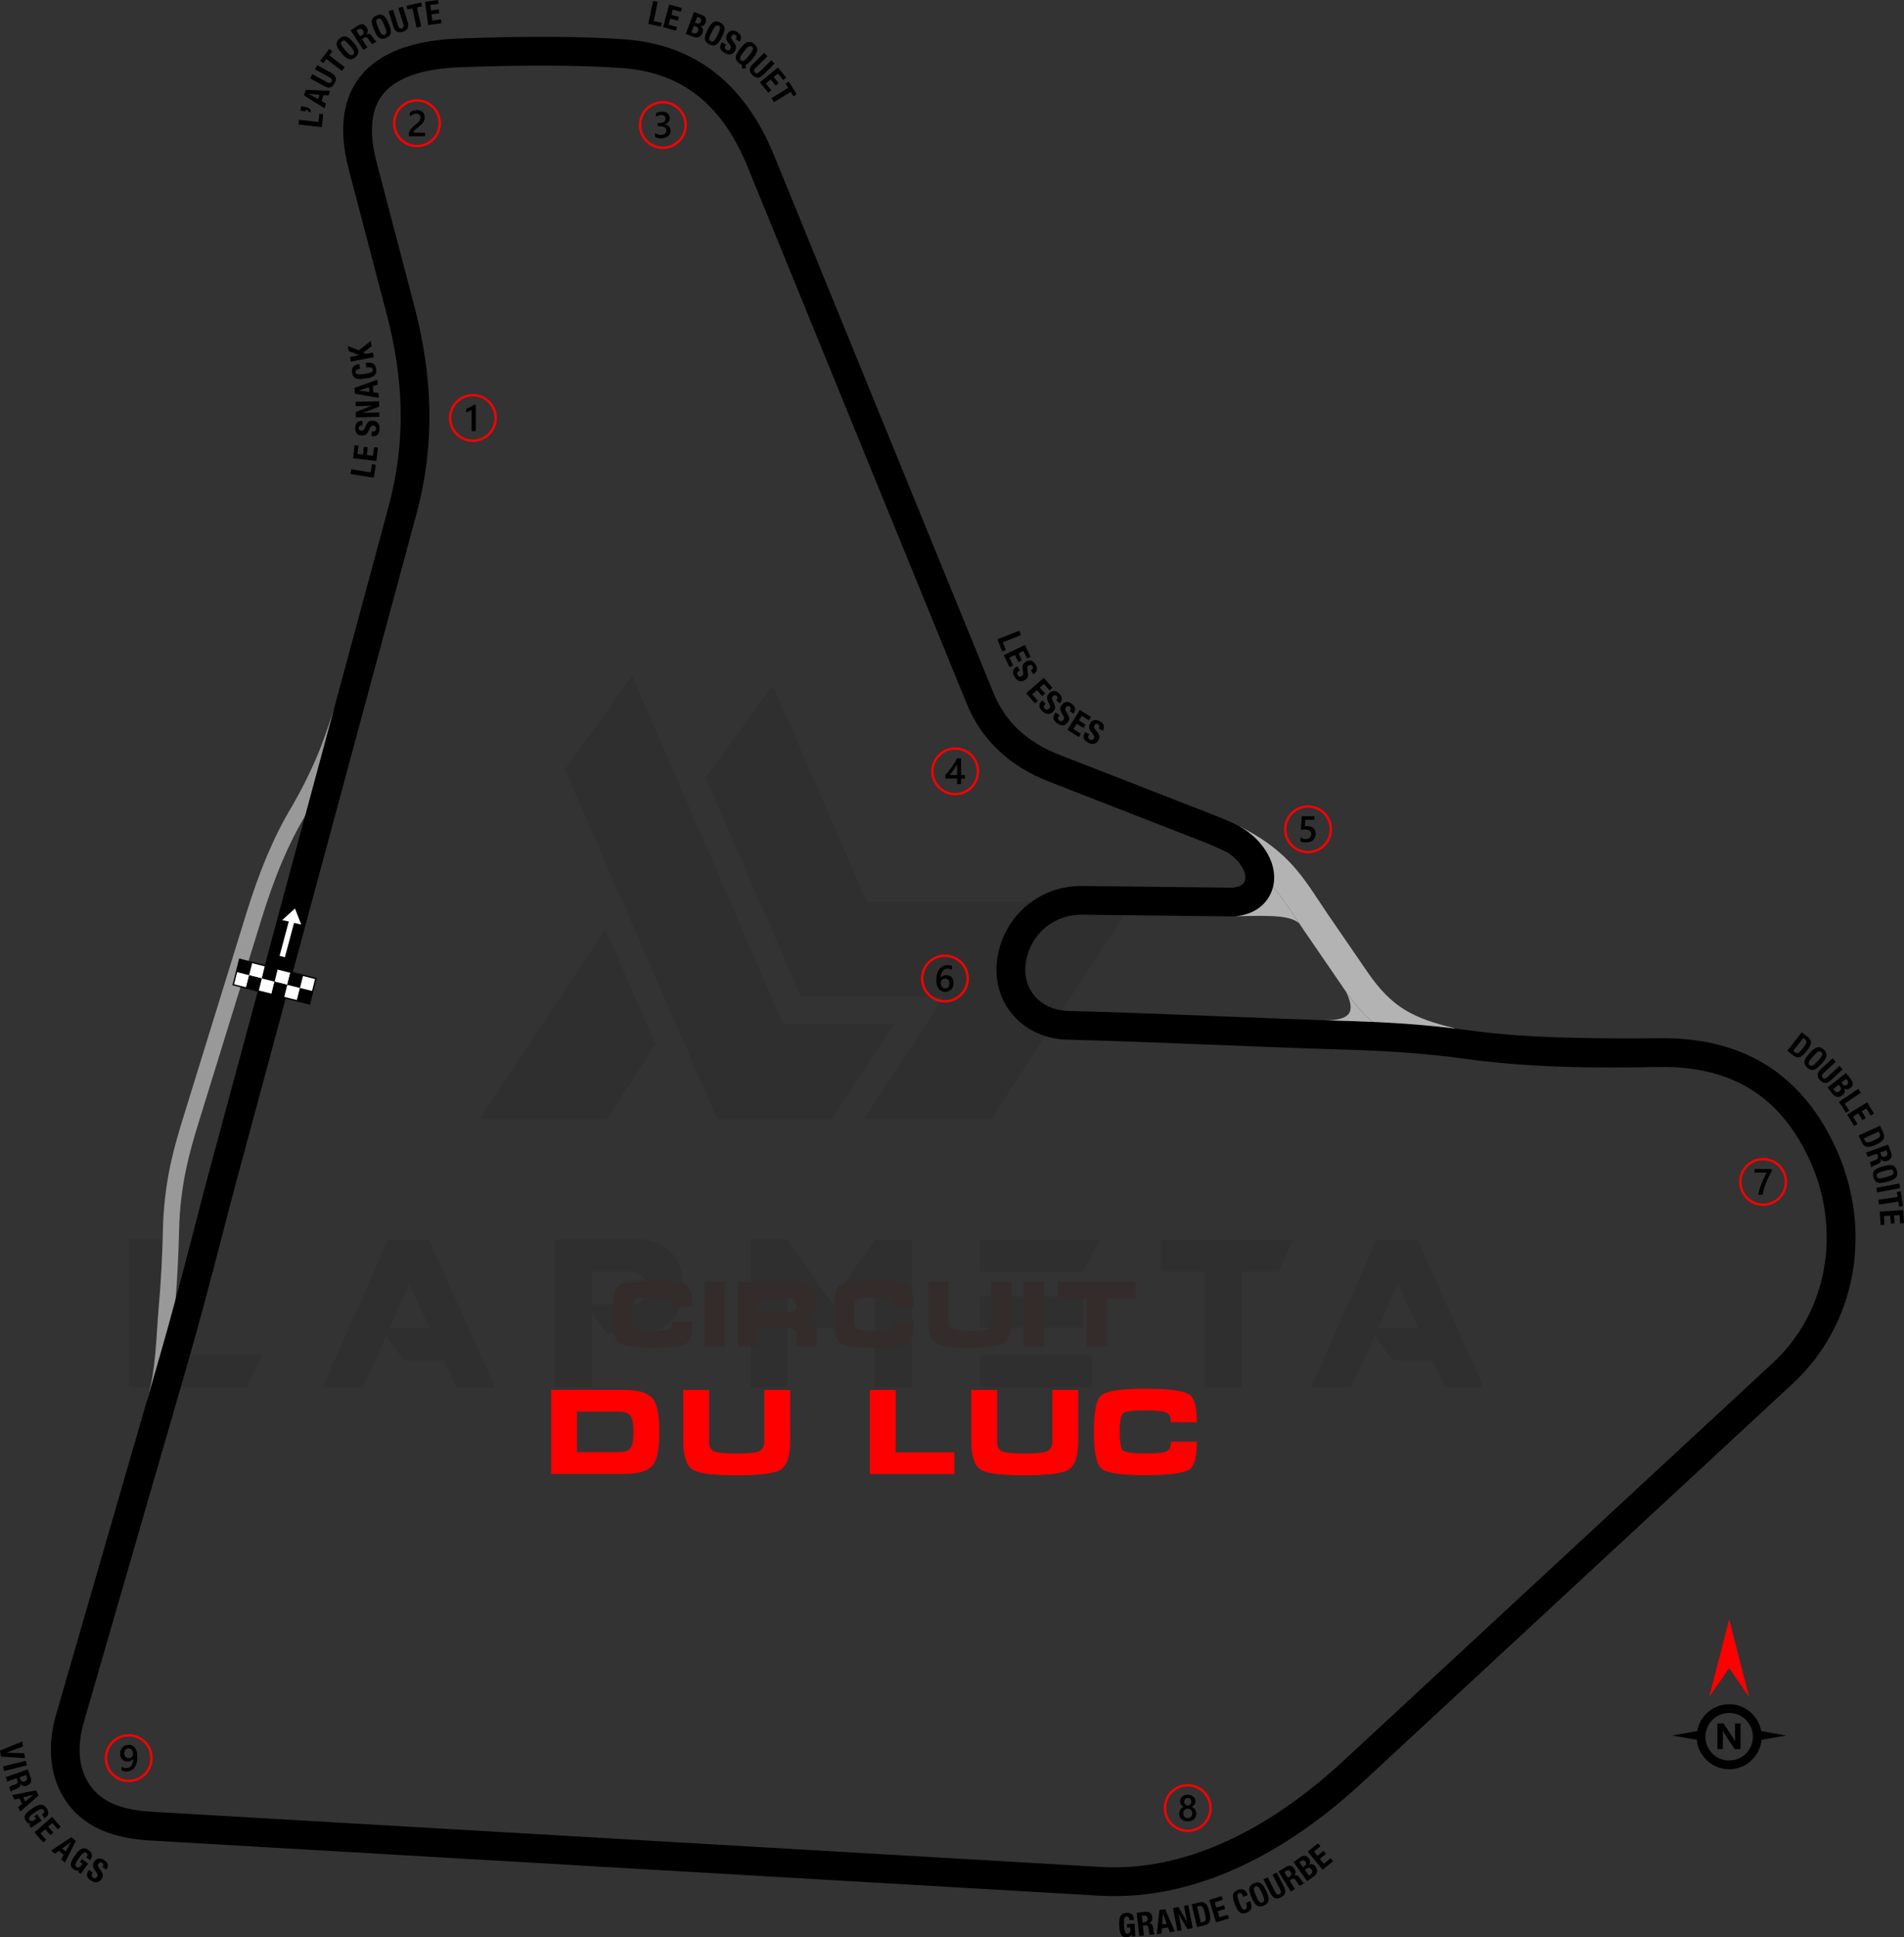 <?xml version="1.0" encoding="UTF-8"?>
<!DOCTYPE svg PUBLIC "-//W3C//DTD SVG 1.1//EN" "http://www.w3.org/Graphics/SVG/1.1/DTD/svg11.dtd">
<!-- Creator: CorelDRAW -->
<svg xmlns="http://www.w3.org/2000/svg" xml:space="preserve" width="245.502mm" height="249.667mm" version="1.1" style="shape-rendering:geometricPrecision; text-rendering:geometricPrecision; image-rendering:optimizeQuality; fill-rule:evenodd; clip-rule:evenodd"
viewBox="0 0 17638.51 17937.7"
 xmlns:xlink="http://www.w3.org/1999/xlink"
 xmlns:xodm="http://www.corel.com/coreldraw/odm/2003">
 <rect x="0" y="0" width="17638.51" height="17937.7" fill="#333333" stroke="none"/>
 <defs>
  <style type="text/css">
   <![CDATA[
    .fil3 {fill:black}
    .fil2 {fill:#999999}
    .fil1 {fill:#B3B3B3}
    .fil5 {fill:white}
    .fil9 {fill:#332C2B;fill-rule:nonzero}
    .fil7 {fill:black;fill-rule:nonzero}
    .fil6 {fill:black;fill-rule:nonzero}
    .fil4 {fill:red;fill-rule:nonzero}
    .fil8 {fill:white;fill-rule:nonzero}
    .fil0 {fill:black;fill-opacity:0.071}
   ]]>
  </style>
 </defs>
 <g id="Layer_x0020_1">
  <path class="fil0" d="M1195.86 12843.09l0 -1367.12 339.51 0 0 1070.61 891.8 0 -135.8 296.51 -1095.51 0zm4035.73 -5717.48l1412.4 3236.74 1061.56 0 577.18 -880.49 -1025.34 0 -1401.08 -3225.41 -624.71 869.16zm1928.46 -778.63l871.43 2003.15 2464.9 0 -1315.06 2009.95 -1177 0 0 -2.26 737.89 -1127.2 -1324.12 0 -882.75 -2032.58 624.71 -851.06zm-1086.46 3322.74l-452.69 692.62 -1176.99 0 0 -2.26 1163.41 -1758.7 466.27 1068.34zm-1487.09 3175.62l-362.15 0 -110.91 -246.71 -368.95 0 -167.5 -228.61 -215.02 475.32 -375.74 0 606.6 -1367.12 382.53 0 611.13 1367.12zm-608.87 -547.76l-185.6 -407.42 -181.07 407.42 366.68 0zm1505.2 -221.81l411.95 0c58.85,-18.11 88.27,-72.44 86.01,-162.97 0,-74.7 -36.21,-122.23 -113.17,-140.34l-384.79 0 0 303.31zm135.8 271.62l-138.07 -199.19 0 694.88 -339.52 0 0 -1367.12 817.1 0c239.92,43.01 362.15,172.02 364.41,391.58l0 81.49c-2.26,221.81 -122.23,355.36 -359.89,396.1l-344.04 -0.01 0 2.27zm2252.14 -49.8l-339.52 0 -235.4 -325.93 -0.01 871.43 -341.77 0 0 -1367.12 339.51 0 577.19 821.63zm235.4 -819.37l339.52 0 0 1364.86 -341.78 0 0 -837.47 -368.95 0 371.21 -527.39zm2009.94 1068.35l0 296.51 -1038.92 0 0 -296.51 1038.92 0zm-81.48 -543.22l0 291.98 -957.44 0 0 -291.99 957.44 0.01zm149.38 -525.13l-149.38 298.78 -957.44 0 0 -298.78 1106.82 0zm973.28 294.25l-409.68 0 0 -294.25 1233.58 0 -138.07 294.25 -341.78 0 0 1070.61 -341.79 0 0 -1070.61 -2.26 0zm2587.13 1072.88l-362.16 0 -110.91 -246.71 -368.94 0 -167.5 -228.61 -215.03 475.32 -375.73 0 606.6 -1367.12 382.53 0 611.13 1367.12zm-608.87 -547.76l-185.6 -407.42 -181.07 407.42 366.68 0z"/>
  <path class="fil1" d="M11488.66 7653.95l-118.11 239.36c143.41,72.67 272.4,160.51 384.38,277.12 94.84,98.75 168.11,208.64 243.19,322.3 26.69,40.41 53.4,80.8 80.81,120.72l341.58 497.52 25.34 37.58c265.01,393.04 523.2,525.92 970.52,633.57l60.8 -261.54c-380.79,-91.47 -579.85,-186.64 -809.62,-521.4l-368.03 -536.17c-26.73,-38.93 -52.78,-78.3 -78.8,-117.7 -86.22,-130.54 -170.13,-256.28 -279.68,-369.23 -131.57,-135.66 -284.54,-237.46 -452.39,-322.14z"/>
  <path class="fil2" d="M1364.26 12958.13l147.52 27.04c73.66,-315.31 82.22,-580.42 108.15,-872.33 21.6,-243.1 33.82,-486.4 39.41,-730.36 4.38,-190.97 26.94,-379.58 66.57,-566.4 30.18,-142.28 70.12,-279.53 113.02,-418.3l586.77 -1898.03c54.63,-176.71 116,-351.98 188.19,-522.33 64.22,-151.52 137.95,-299.2 223.02,-440.13l1.08 -1.79c82.62,-142.21 156.43,-289.77 222.6,-440.56 67.24,-153.23 119.88,-311.33 172.51,-470.17l-142.88 -46.46c-51.13,154.28 -101.91,307.96 -167.23,456.8 -63.82,145.45 -135.11,287.7 -215.03,425.3 -89.31,146.62 -165.35,301.22 -232.2,458.95 -74.17,175 -137.4,354.84 -193.53,536.4l-586.77 1898.03c-44.21,143.01 -85.46,284.51 -116.57,431.14 -41.62,196.18 -64.82,394.25 -69.41,594.77 -5.51,240.61 -17.51,480.57 -38.8,720.32 -25.51,287.15 -23.42,571.42 -106.41,858.11z"/>
  <path class="fil3" d="M11423.12 8485.4c88.67,-4.16 175.75,-29.18 246.67,-83.99 72.49,-56.02 117.51,-133.89 130.47,-224.39 15.45,-107.96 -18.13,-213.74 -76.65,-303.9 -59.73,-92.03 -152.02,-175.97 -249.16,-226.07l-2.26 -1.13c-35.77,-17.83 -72.13,-34.52 -108.73,-50.57 -39.48,-17.32 -79.4,-33.66 -119.57,-49.32l-1435.89 -559.63c-137.67,-53.65 -266.69,-128.58 -374.36,-230.47 -101.12,-95.69 -177.34,-210.15 -229.91,-338.9l-2031.53 -4974.83c-119.59,-292.84 -290.47,-565.12 -540.55,-763.67 -244.25,-193.91 -528.24,-289.94 -837.36,-313.23 -227.19,-17.12 -456.94,-22.38 -684.7,-23.72 -284.4,-1.67 -569.04,4.25 -853.24,14.8 -142.69,5.3 -288,21.43 -426.35,57.72 -190.29,49.91 -370.7,139.02 -494.48,296.32 -121.23,154.09 -162.53,341.12 -155.35,534.52 4.1,110.44 23.66,220.75 51.66,327.51l351.29 1339.11c75.57,288.05 122.61,582.48 128.35,880.54 5.83,303.33 -31.58,602.09 -110.66,894.96l-1658.84 6144.32c-47.1,174.47 -92.06,349.65 -137.38,524.6 -105.47,407.14 -212.03,813.48 -328.99,1217.53l-955.22 3299.85c-41.88,144.66 -60.6,298.39 -41.47,448.36 17.98,140.97 67.99,271.92 154.22,385.68 92.03,121.41 212.69,203.65 354.58,256.66 130.67,48.82 271.21,69.64 409.96,77.7l8787.88 510.54c426.57,24.79 842.89,-67.02 1233.02,-236.92 448.39,-195.27 854.66,-489.89 1212.21,-821.03l3974.88 -3681.45c292.57,-270.98 484.26,-625.49 554.32,-1017.76 71.26,-398.96 11.91,-811.77 -159.3,-1178.34 -144.12,-308.57 -348.43,-575.96 -640.01,-757.35 -301.27,-187.43 -651.5,-252.99 -1002.54,-246.18l-14.58 0.28c-284.56,1.39 -569,1.9 -853.34,-6.67 -287.46,-8.66 -576.9,-25.97 -862,-64.63 -202.04,-27.4 -404.47,-48.26 -607.84,-62.78 -203.9,-14.56 -408.12,-22.94 -612.43,-28.93 -80.2,-2.35 -160.41,-4.63 -240.59,-7.49 -288.09,-10.27 -576.13,-21.71 -864.18,-33.13 -469,-18.59 -938.21,-37.78 -1407.44,-49.47 -9.7,-0.24 -19.78,-1.21 -29.46,-2 -102.4,-8.34 -200.67,-48.46 -271.41,-124.45 -66.71,-71.65 -99.46,-165.89 -97.04,-263.38 0.19,-8 1.1,-16.5 1.75,-24.49 10.73,-131.68 69.68,-254.25 167.58,-343.16 98.47,-89.43 225.73,-135.16 358.37,-133.63l1390.43 16.01 7.18 0zm3924.6 1394.25l14.45 -0.28c298.32,-5.78 601.15,47.06 857.6,206.59 246.54,153.37 418.29,383.22 539.9,643.57 148.03,316.92 198.82,673.78 137.23,1018.64 -59.73,334.44 -221.8,638.18 -471.72,869.64l-3974.88 3681.45c-335.6,310.84 -717.25,588.62 -1138.19,771.95 -351.6,153.12 -727.47,237.32 -1112.06,214.98l-8787.88 -510.54c-110.97,-6.45 -227.04,-21.89 -331.62,-60.96 -93.06,-34.77 -173.94,-88.12 -234.45,-167.94 -57.71,-76.15 -91.16,-164 -103.19,-258.35 -14.51,-113.7 1.42,-231.37 33.12,-340.92l955.22 -3299.85c117.68,-406.51 224.97,-815.21 331.08,-1224.83 45.18,-174.39 90.53,-348.67 137.49,-522.59l1658.84 -6144.32c85.5,-316.73 125.21,-639.82 118.89,-967.82 -6.14,-319.34 -55.67,-634.45 -136.66,-943.18l-351.29 -1339.11c-23.04,-87.84 -39.96,-179.24 -43.33,-270.14 -4.74,-127.79 18.24,-257.57 99.06,-360.28 85.87,-109.13 220.14,-169.05 351.35,-203.47 119.5,-31.35 245.76,-44.81 368.99,-49.39 280.75,-10.42 561.98,-16.48 842.93,-14.83 221.69,1.3 444.77,7.16 665.88,23.82 254.21,19.15 490.35,96.32 691.2,255.78 212.82,168.95 357.47,406.21 459.08,655.05l2031.53 4974.83c67.2,164.54 165.66,309.59 294.79,431.78 133.07,125.93 290.66,219.47 461.01,285.86l1435.89 559.63c36.68,14.3 73.06,29.35 109.11,45.16 32.07,14.07 63.83,28.86 95.38,44.44 57.94,29.97 112.32,79.43 147.84,134.14 22.56,34.75 41.97,78.94 35.9,121.29 -2.92,20.38 -12.82,38.49 -29.18,51.13 -25.94,20.05 -62.12,26.99 -94.12,28.63l-0.57 0.03 -1384.87 -15.95c-200.16,-2.31 -391.4,67.64 -539.85,202.46 -148.28,134.66 -237.98,320.08 -254.23,519.63 -1.05,12.88 -1.32,26.13 -1.65,39.05 -4.17,167.59 53.58,328.33 167.97,451.2 116.79,125.44 276.03,195.21 445.8,209.04 14.55,1.19 29.44,1.53 44.03,1.9 467.79,11.63 935.65,30.95 1403.23,49.48 288.39,11.43 576.78,22.85 865.21,33.13 80.89,2.88 161.83,5.1 242.73,7.47 200.52,5.88 400.99,13.74 601.11,28.06 196.7,14.07 392.27,34.71 587.69,61.2 583.8,79.14 1170.29,85.13 1758.23,73.73z"/>
  <path class="fil1" d="M11793.41 8212.38l-0.01 0.01c-18.55,75.43 -60.75,140.45 -123.61,189.03 -66.91,51.72 -148.21,76.9 -231.66,83.08 352.04,-10.4 513.33,-7.47 597.28,64.52l-0.01 -0.01c-12.48,-18.72 -24.89,-37.5 -37.29,-56.27 -64.6,-97.8 -127.86,-192.8 -204.68,-280.32l-0.03 -0.03zm-383.42 272.95l-0.01 0.01 0.09 0 -0.08 -0.01z"/>
  <path class="fil1" d="M12713.76 9461.8l0.04 -0.01 -0.05 -0.07c-85.02,-74.37 -164.77,-165.31 -244.62,-279.29l-0.04 -0.04c94.11,191.71 37.31,266.59 -199.09,264.08 45.97,1.42 91.95,2.75 137.92,4.1 101.98,2.99 203.92,6.58 305.83,11.23z"/>
  <g id="_2716424872000">
   <path class="fil4" d="M16333.32 10721.65c61.25,0 116.73,24.84 156.87,64.98 40.13,40.14 64.98,95.62 64.98,156.87 0,61.26 -24.84,116.73 -64.98,156.87 -40.14,40.13 -95.62,64.98 -156.87,64.98 -61.26,0 -116.74,-24.84 -156.88,-64.98 -40.13,-40.14 -64.98,-95.61 -64.98,-156.87 0,-61.25 24.84,-116.73 64.99,-156.87 40.13,-40.14 95.61,-64.98 156.87,-64.98zm141.64 80.21c-36.25,-36.24 -86.33,-58.67 -141.64,-58.67 -55.32,0 -105.4,22.43 -141.64,58.67 -36.25,36.24 -58.67,86.32 -58.67,141.64 0,55.31 22.42,105.4 58.66,141.64 36.25,36.24 86.32,58.66 141.65,58.66 55.31,0 105.39,-22.42 141.64,-58.66 36.24,-36.24 58.66,-86.32 58.66,-141.64 0,-55.31 -22.42,-105.39 -58.66,-141.64z"/>
   <path class="fil3" d="M16412.89 10843.7c-9.98,18.25 -19.39,36.34 -28.24,54.19 -8.89,17.92 -16.9,35.82 -24.09,53.91 -7.21,18.03 -13.44,36.23 -18.77,54.54 -5.32,18.37 -9.4,37.07 -12.3,56.23l-40.36 0c2.67,-17.06 6.47,-34.06 11.39,-51.08 4.92,-17 10.71,-33.95 17.34,-50.95 6.64,-17.01 14.06,-34.08 22.34,-51.26 8.22,-17.17 17,-34.53 26.3,-51.98l-112.76 0 0 -32.88 159.14 0 0 19.28z"/>
  </g>
  <g id="_2716424871952">
   <path class="fil4" d="M8753.88 8838.36c61.26,0 116.73,24.84 156.87,64.98 40.13,40.14 64.98,95.62 64.98,156.87 0,61.26 -24.84,116.73 -64.98,156.87 -40.14,40.13 -95.61,64.98 -156.87,64.98 -61.25,0 -116.72,-24.84 -156.86,-64.98 -40.13,-40.14 -64.98,-95.61 -64.98,-156.87 0,-61.25 24.84,-116.73 64.98,-156.87 40.14,-40.14 95.61,-64.98 156.86,-64.98zm141.64 80.21c-36.24,-36.25 -86.32,-58.66 -141.64,-58.66 -55.31,0 -105.39,22.42 -141.63,58.66 -36.25,36.25 -58.66,86.33 -58.66,141.64 0,55.31 22.42,105.39 58.66,141.64 36.25,36.24 86.32,58.66 141.63,58.66 55.31,0 105.4,-22.42 141.64,-58.66 36.24,-36.25 58.66,-86.33 58.66,-141.64 0,-55.31 -22.42,-105.39 -58.66,-141.64z"/>
   <path class="fil3" d="M8833.85 9102.64c0,11.96 -1.98,22.9 -5.91,32.75 -3.91,9.81 -9.35,18.31 -16.32,25.46 -6.98,7.15 -15.25,12.7 -24.83,16.61 -9.58,3.97 -19.96,5.9 -31.18,5.9 -11.96,0 -22.96,-2.32 -32.94,-6.97 -10.03,-4.66 -18.65,-11.57 -25.91,-20.76 -7.26,-9.18 -12.86,-20.63 -16.89,-34.29 -3.97,-13.66 -5.95,-29.54 -5.95,-47.56 0,-22.05 2.6,-41.61 7.88,-58.68 5.27,-17.01 12.47,-31.3 21.65,-42.8 9.18,-11.57 20,-20.29 32.42,-26.25 12.36,-6.01 25.8,-9.01 40.18,-9.01 8.97,0 17.13,0.62 24.49,1.87 7.38,1.2 13.28,2.9 17.7,4.99l0 34.69c-5.68,-2.88 -11.69,-5.32 -18.15,-7.3 -6.4,-1.99 -13.77,-3.01 -22.04,-3.01 -9.3,0 -17.92,1.88 -25.74,5.67 -7.88,3.74 -14.69,9.24 -20.36,16.49 -5.72,7.26 -10.2,16.27 -13.49,26.94 -3.24,10.66 -4.94,23.01 -5.04,36.96l1.01 0c5.1,-7.87 11.97,-14.06 20.64,-18.59 8.73,-4.55 18.93,-6.8 30.67,-6.8 10.42,0 19.79,1.64 28.16,5.04 8.34,3.4 15.49,8.22 21.37,14.62 5.96,6.35 10.55,14.12 13.72,23.24 3.24,9.14 4.83,19.4 4.83,30.79zm-38.83 3.16c0,-6.85 -0.85,-13.09 -2.44,-18.76 -1.59,-5.67 -4.02,-10.48 -7.31,-14.51 -3.23,-4.08 -7.36,-7.19 -12.3,-9.4 -4.87,-2.21 -10.71,-3.3 -17.34,-3.3 -6.63,0 -12.47,1.2 -17.52,3.58 -5.04,2.39 -9.25,5.5 -12.7,9.36 -3.46,3.84 -6.01,8.33 -7.71,13.26 -1.7,4.98 -2.62,10.09 -2.62,15.3 0,5.67 0.85,11.45 2.44,17.34 1.59,5.95 4.08,11.34 7.37,16.21 3.34,4.89 7.59,8.85 12.7,12.02 5.15,3.18 11.28,4.76 18.36,4.76 6.29,0 11.9,-1.19 16.78,-3.51 4.88,-2.34 8.95,-5.56 12.18,-9.63 3.3,-4.1 5.79,-8.97 7.49,-14.53 1.7,-5.6 2.62,-11.68 2.62,-18.2z"/>
  </g>
  <g id="_2716424871472">
   <path class="fil4" d="M12117.51 7456.68c61.25,0 116.73,24.83 156.87,64.98 40.14,40.14 64.98,95.61 64.98,156.86 0,61.25 -24.84,116.72 -64.98,156.87 -40.14,40.13 -95.62,64.98 -156.87,64.98 -61.26,0 -116.72,-24.84 -156.86,-64.98 -40.14,-40.15 -64.98,-95.62 -64.98,-156.87 0,-61.26 24.84,-116.73 64.98,-156.86 40.13,-40.15 95.61,-64.98 156.86,-64.98zm141.64 80.2c-36.25,-36.24 -86.33,-58.66 -141.64,-58.66 -55.31,0 -105.4,22.42 -141.63,58.66 -36.25,36.24 -58.67,86.32 -58.67,141.64 0,55.31 22.42,105.39 58.67,141.64 36.23,36.24 86.32,58.66 141.63,58.66 55.31,0 105.39,-22.42 141.64,-58.66 36.24,-36.25 58.66,-86.33 58.66,-141.64 0,-55.31 -22.42,-105.4 -58.66,-141.64z"/>
   <path class="fil3" d="M12047.16 7789.94l0 -37.02c15.64,10.54 31.46,15.76 47.51,15.76 16.14,0 29.19,-4.08 39,-12.36 9.86,-8.22 14.79,-19.21 14.79,-32.98 0,-13.49 -4.99,-23.98 -15.02,-31.52 -10.03,-7.54 -24.37,-11.28 -43.08,-11.28 -6.42,0 -19.45,0.62 -39.06,1.98l8.5 -125.22 117.23 0 0 32.88 -85.2 0 -3.97 59.63c7.64,-0.45 14.56,-0.67 20.74,-0.67 25.23,0 44.79,6.46 58.56,19.44 13.78,12.93 20.69,30.67 20.69,53.12 0,23.57 -7.94,42.52 -23.69,56.74 -15.76,14.23 -37.48,21.32 -65.03,21.32 -23.24,0 -40.59,-3.24 -51.98,-9.81z"/>
  </g>
  <g id="_2716424869168">
   <path class="fil4" d="M6140.36 935.51c61.25,0 116.73,24.84 156.87,64.98 40.13,40.14 64.98,95.61 64.98,156.87 0,61.25 -24.84,116.72 -64.98,156.86 -40.14,40.14 -95.62,64.98 -156.87,64.98 -61.26,0 -116.72,-24.84 -156.86,-64.98 -40.14,-40.14 -64.98,-95.61 -64.98,-156.86 0,-61.26 24.84,-116.73 64.98,-156.87 40.14,-40.14 95.61,-64.98 156.86,-64.98zm141.64 80.21c-36.25,-36.24 -86.33,-58.67 -141.64,-58.67 -55.31,0 -105.39,22.43 -141.64,58.67 -36.23,36.24 -58.66,86.32 -58.66,141.64 0,55.31 22.42,105.39 58.66,141.64 36.24,36.23 86.32,58.66 141.64,58.66 55.31,0 105.39,-22.43 141.64,-58.66 36.24,-36.25 58.66,-86.33 58.66,-141.64 0,-55.31 -22.42,-105.4 -58.66,-141.64z"/>
   <path class="fil3" d="M6068.37 1267.67l0 -36.23c15.54,12.3 32.99,18.42 52.5,18.42 15.81,0 28.51,-3.57 37.97,-10.78 9.48,-7.19 14.18,-16.94 14.18,-29.25 0,-26.99 -20.64,-40.53 -61.96,-40.53l-18.44 0 0 -30.9 17.64 0c36.62,0 54.93,-12.69 54.93,-38.14 0,-23.48 -14.28,-35.21 -42.8,-35.21 -15.99,0 -30.95,5.68 -45,17.07l0 -34.18c16.16,-9.07 35.26,-13.67 57.25,-13.67 21.14,0 38.1,5.34 50.85,15.99 12.7,10.6 19.1,24.21 19.1,40.82 0,31.35 -15.99,51.54 -47.84,60.49l0 0.68c17.17,1.64 30.71,7.64 40.69,17.97 9.98,10.38 14.92,23.3 14.92,38.78 0,21.37 -8,38.66 -24.04,51.75 -16.1,13.16 -37.24,19.68 -63.49,19.68 -23.58,0 -42.4,-4.25 -56.46,-12.75z"/>
  </g>
  <g id="_2716424873344">
   <path class="fil4" d="M8848.91 6919.66c61.26,0 116.72,24.84 156.86,64.98 40.13,40.14 64.98,95.61 64.98,156.87 0,61.25 -24.84,116.73 -64.98,156.87 -40.14,40.13 -95.61,64.98 -156.86,64.98 -61.25,0 -116.73,-24.84 -156.87,-64.98 -40.13,-40.14 -64.98,-95.62 -64.98,-156.87 0,-61.26 24.84,-116.73 64.98,-156.87 40.14,-40.13 95.62,-64.98 156.87,-64.98zm141.63 80.21c-36.24,-36.24 -86.32,-58.66 -141.63,-58.66 -55.31,0 -105.39,22.42 -141.64,58.66 -36.24,36.24 -58.66,86.32 -58.66,141.64 0,55.31 22.42,105.39 58.66,141.64 36.25,36.24 86.33,58.66 141.64,58.66 55.31,0 105.39,-22.42 141.63,-58.66 36.24,-36.25 58.66,-86.33 58.66,-141.64 0,-55.31 -22.42,-105.4 -58.66,-141.64z"/>
   <path class="fil3" d="M8903.83 7022.43l0 153.8 35.38 0 0 32.02 -35.38 0 0 52.33 -37.36 0 0 -52.33 -107.83 0 0 -32.37c9.76,-11 19.74,-22.85 30,-35.66 10.26,-12.75 20.12,-25.84 29.59,-39.17 9.47,-13.31 18.19,-26.7 26.3,-40.08 8.1,-13.44 14.91,-26.25 20.4,-38.55l38.89 0zm-37.36 153.8l0 -100.01c-12.07,21.72 -24.04,40.65 -35.82,56.81 -11.79,16.16 -22.8,30.56 -33.11,43.2l68.94 0z"/>
  </g>
  <g id="_2716424874064">
   <path class="fil4" d="M11003.32 16518.99c61.26,0 116.73,24.84 156.87,64.98 40.13,40.14 64.98,95.62 64.98,156.87 0,61.26 -24.84,116.73 -64.98,156.87 -40.14,40.13 -95.61,64.98 -156.87,64.98 -61.25,0 -116.72,-24.84 -156.86,-64.98 -40.13,-40.14 -64.98,-95.61 -64.98,-156.87 0,-61.25 24.84,-116.73 64.98,-156.87 40.14,-40.13 95.61,-64.98 156.86,-64.98zm141.64 80.21c-36.25,-36.24 -86.32,-58.66 -141.64,-58.66 -55.31,0 -105.38,22.42 -141.63,58.66 -36.24,36.25 -58.66,86.33 -58.66,141.64 0,55.31 22.42,105.39 58.66,141.64 36.25,36.24 86.32,58.66 141.63,58.66 55.31,0 105.39,-22.42 141.64,-58.66 36.24,-36.25 58.66,-86.32 58.66,-141.64 0,-55.31 -22.42,-105.39 -58.66,-141.64z"/>
   <path class="fil3" d="M10923.95 16793.58c0,-6.85 0.85,-13.49 2.56,-19.9 1.7,-6.46 4.31,-12.36 7.7,-17.79 3.46,-5.45 7.77,-10.32 12.99,-14.64 5.22,-4.3 11.28,-7.76 18.26,-10.43 -10.32,-5.78 -18.48,-13.14 -24.61,-22.16 -6.06,-9.07 -9.12,-19.05 -9.12,-30 0,-8.78 1.82,-16.83 5.45,-24.26 3.56,-7.43 8.56,-13.84 14.9,-19.28 6.41,-5.45 13.89,-9.63 22.51,-12.7 8.67,-3.05 18.09,-4.59 28.23,-4.59 10.32,0 19.79,1.59 28.52,4.65 8.67,3.12 16.21,7.37 22.56,12.82 6.35,5.43 11.34,11.85 14.86,19.27 3.58,7.43 5.32,15.42 5.32,24.09 0,10.94 -3.05,20.92 -9.12,30 -6.12,9.02 -14.17,16.38 -24.26,22.16 6.85,2.67 12.92,6.13 18.2,10.38 5.26,4.25 9.63,9.07 13.2,14.51 3.52,5.45 6.19,11.33 7.99,17.8 1.76,6.41 2.62,13.09 2.62,20.07 0,10.43 -1.93,19.96 -5.78,28.58 -3.92,8.61 -9.3,16.04 -16.28,22.16 -6.96,6.18 -15.35,10.94 -25.11,14.4 -9.69,3.41 -20.46,5.11 -32.2,5.11 -11.61,0 -22.28,-1.7 -31.97,-5.11 -9.69,-3.46 -18.03,-8.22 -25.05,-14.4 -7.03,-6.12 -12.53,-13.55 -16.44,-22.16 -3.97,-8.62 -5.91,-18.15 -5.91,-28.58zm37.54 -3.28c0,6.74 0.96,12.81 2.94,18.26 2.04,5.44 4.83,10.03 8.51,13.78 3.62,3.74 8.05,6.63 13.21,8.61 5.15,1.98 10.88,3 17.17,3 6.07,0 11.68,-1.02 16.78,-3.06 5.11,-2.04 9.47,-4.99 13.21,-8.79 3.69,-3.86 6.63,-8.45 8.73,-13.84 2.11,-5.32 3.12,-11.33 3.12,-17.96 0,-6.12 -0.96,-11.85 -2.95,-17.24 -2.04,-5.32 -4.81,-10.03 -8.5,-14 -3.63,-4.03 -8.05,-7.15 -13.21,-9.47 -5.16,-2.34 -10.88,-3.52 -17.18,-3.52 -5.95,0 -11.57,1.08 -16.66,3.23 -5.17,2.16 -9.58,5.22 -13.32,9.14 -3.69,3.97 -6.59,8.61 -8.74,14.06 -2.1,5.43 -3.11,11.33 -3.11,17.8zm8.1 -107.66c0,5 0.91,9.59 2.67,13.89 1.76,4.25 4.13,7.94 7.13,11.11 3,3.18 6.52,5.62 10.55,7.37 4.02,1.82 8.39,2.67 13.03,2.67 4.65,0 9.01,-0.92 13.04,-2.72 4.02,-1.82 7.6,-4.31 10.65,-7.49 3,-3.18 5.45,-6.85 7.21,-11.11 1.76,-4.25 2.66,-8.84 2.66,-13.72 0,-4.98 -0.85,-9.63 -2.55,-13.95 -1.76,-4.3 -4.08,-8.05 -7.08,-11.1 -3,-3.12 -6.52,-5.56 -10.6,-7.32 -4.14,-1.75 -8.56,-2.66 -13.32,-2.66 -4.99,0 -9.52,0.91 -13.61,2.72 -4.08,1.8 -7.6,4.36 -10.54,7.59 -2.95,3.18 -5.22,6.91 -6.8,11.16 -1.65,4.25 -2.44,8.78 -2.44,13.54z"/>
  </g>
  <g id="_2716424874352">
   <path class="fil4" d="M1192.46 16056.88c61.26,0 116.73,24.84 156.87,64.98 40.14,40.14 64.98,95.61 64.98,156.87 0,61.25 -24.84,116.72 -64.98,156.86 -40.14,40.14 -95.61,64.98 -156.87,64.98 -61.25,0 -116.72,-24.84 -156.86,-64.98 -40.14,-40.14 -64.98,-95.61 -64.98,-156.86 0,-61.26 24.84,-116.73 64.98,-156.87 40.14,-40.13 95.61,-64.98 156.86,-64.98zm141.65 80.21c-36.25,-36.25 -86.33,-58.66 -141.65,-58.66 -55.31,0 -105.39,22.42 -141.64,58.66 -36.23,36.25 -58.66,86.32 -58.66,141.64 0,55.31 22.43,105.38 58.66,141.63 36.25,36.24 86.33,58.66 141.64,58.66 55.31,0 105.4,-22.42 141.65,-58.66 36.23,-36.24 58.66,-86.32 58.66,-141.63 0,-55.31 -22.43,-105.39 -58.66,-141.64z"/>
   <path class="fil3" d="M1272.26 16265.7c0,23.82 -2.55,44.28 -7.71,61.46 -5.17,17.17 -12.25,31.29 -21.27,42.35 -9.01,11.05 -19.61,19.21 -31.68,24.49 -12.14,5.27 -25.18,7.88 -39.13,7.88 -4.53,0 -9.12,-0.28 -13.72,-0.8 -4.59,-0.57 -8.95,-1.3 -13.09,-2.16 -4.2,-0.91 -7.94,-1.88 -11.34,-2.95 -3.35,-1.01 -6.18,-2.04 -8.39,-3.07l0 -34.69c2.32,1.42 5.22,2.9 8.67,4.36 3.4,1.54 7.15,2.83 11.16,4.03 4.08,1.14 8.28,2.1 12.64,2.77 4.37,0.75 8.62,1.14 12.7,1.14 9.4,0 17.96,-1.87 25.67,-5.5 7.72,-3.69 14.23,-9.07 19.68,-16.27 5.43,-7.21 9.58,-16.16 12.53,-26.81 2.95,-10.73 4.43,-23.07 4.43,-37.14l-0.69 0c-1.98,3.52 -4.59,6.87 -7.87,10.04 -3.28,3.18 -7.03,5.94 -11.22,8.33 -4.2,2.38 -8.91,4.25 -14.01,5.73 -5.16,1.42 -10.65,2.15 -16.55,2.15 -9.98,0 -19.21,-1.75 -27.83,-5.26 -8.56,-3.46 -15.99,-8.39 -22.33,-14.85 -6.3,-6.42 -11.22,-14.23 -14.85,-23.41 -3.58,-9.19 -5.39,-19.45 -5.39,-30.74 0,-12.41 2.04,-23.58 6.12,-33.61 4.14,-10.04 9.74,-18.54 16.95,-25.56 7.2,-7.04 15.7,-12.47 25.4,-16.27 9.74,-3.86 20.35,-5.79 31.74,-5.79 10.71,0 20.92,2.04 30.5,6.07 9.59,4.08 17.97,10.48 25.23,19.28 7.26,8.84 12.98,20.17 17.29,34.13 4.25,13.95 6.35,30.84 6.35,50.67zm-40.2 -25.39c0,-7.99 -1.01,-15.25 -3.05,-21.77 -2.04,-6.52 -4.89,-12.13 -8.56,-16.78 -3.62,-4.66 -8,-8.28 -13.04,-10.78 -4.99,-2.55 -10.54,-3.86 -16.49,-3.86 -5.34,0 -10.38,1.08 -15.2,3.23 -4.83,2.16 -9.02,5.28 -12.64,9.25 -3.58,3.96 -6.46,8.79 -8.56,14.46 -2.11,5.62 -3.12,11.9 -3.12,18.76 0,7.54 1.01,14.18 3.05,19.89 2.04,5.79 4.87,10.6 8.56,14.57 3.63,3.92 8.05,6.93 13.21,8.97 5.09,2.04 10.83,3.05 17.01,3.05 5.55,0 10.66,-1.01 15.36,-3.05 4.71,-2.04 8.79,-4.82 12.3,-8.34 3.46,-3.46 6.19,-7.59 8.22,-12.35 1.98,-4.76 2.95,-9.86 2.95,-15.25z"/>
  </g>
  <g id="_2716424875168">
   <path class="fil4" d="M4380.84 3648.04c61.26,0 116.72,24.84 156.86,64.98 40.14,40.14 64.98,95.61 64.98,156.86 0,61.25 -24.84,116.73 -64.98,156.87 -40.14,40.14 -95.61,64.98 -156.86,64.98 -61.25,0 -116.73,-24.84 -156.87,-64.98 -40.14,-40.14 -64.98,-95.62 -64.98,-156.87 0,-61.26 24.84,-116.72 64.98,-156.86 40.14,-40.14 95.62,-64.98 156.87,-64.98zm141.64 80.21c-36.25,-36.25 -86.32,-58.66 -141.64,-58.66 -55.31,0 -105.39,22.42 -141.64,58.66 -36.24,36.24 -58.66,86.32 -58.66,141.63 0,55.31 22.42,105.39 58.66,141.64 36.25,36.24 86.32,58.66 141.64,58.66 55.31,0 105.4,-22.42 141.64,-58.66 36.24,-36.25 58.66,-86.33 58.66,-141.64 0,-55.31 -22.43,-105.39 -58.66,-141.63z"/>
   <path class="fil3" d="M4407.61 3748.13l0 243.49 -38.55 0 0 -196.31c-6.98,4.98 -14.46,9.25 -22.52,12.7 -7.98,3.51 -17.17,6.57 -27.49,9.23l0 -32.88c6.46,-2.09 12.64,-4.3 18.59,-6.64 6.01,-2.32 11.91,-4.93 17.69,-7.82 5.83,-2.89 11.68,-6.13 17.64,-9.63 5.9,-3.58 12.01,-7.59 18.36,-12.14l16.27 0z"/>
  </g>
  <g id="_2716424873872">
   <path class="fil4" d="M3862.81 919.22c61.25,0 116.73,24.84 156.87,64.98 40.13,40.14 64.98,95.61 64.98,156.87 0,61.25 -24.84,116.73 -64.98,156.87 -40.14,40.13 -95.62,64.98 -156.87,64.98 -61.26,0 -116.72,-24.84 -156.86,-64.98 -40.14,-40.14 -64.98,-95.62 -64.98,-156.87 0,-61.26 24.84,-116.73 64.98,-156.87 40.14,-40.13 95.61,-64.98 156.86,-64.98zm141.64 80.21c-36.25,-36.24 -86.33,-58.66 -141.64,-58.66 -55.31,0 -105.39,22.42 -141.63,58.66 -36.24,36.24 -58.66,86.32 -58.66,141.64 0,55.31 22.42,105.39 58.66,141.64 36.24,36.24 86.32,58.66 141.63,58.66 55.31,0 105.39,-22.42 141.64,-58.66 36.24,-36.25 58.66,-86.33 58.66,-141.64 0,-55.31 -22.42,-105.4 -58.66,-141.64z"/>
   <path class="fil3" d="M3937.55 1262.16l-149.49 0 0 -18.42c0,-7.54 1.08,-14.63 3.18,-21.2 2.1,-6.58 4.94,-12.76 8.45,-18.6 3.57,-5.78 7.71,-11.27 12.47,-16.44 4.76,-5.16 9.86,-10.14 15.25,-14.97 5.45,-4.81 11,-9.46 16.61,-13.95 5.67,-4.48 11.22,-8.95 16.61,-13.49 5.1,-4.38 9.74,-8.56 13.95,-12.77 4.25,-4.12 7.82,-8.43 10.83,-12.86 3,-4.42 5.33,-9.07 6.97,-14.01 1.65,-4.92 2.49,-10.26 2.49,-16.04 0,-6.29 -0.96,-11.8 -2.88,-16.5 -1.99,-4.7 -4.66,-8.67 -8.17,-11.78 -3.46,-3.18 -7.6,-5.56 -12.36,-7.15 -4.75,-1.65 -9.97,-2.44 -15.65,-2.44 -9.68,0 -19.6,2.28 -29.7,6.8 -10.09,4.55 -19.77,11.35 -29.08,20.47l0 -37.08c4.89,-3.63 9.81,-6.79 14.81,-9.51 4.98,-2.72 10.14,-4.99 15.47,-6.8 5.28,-1.87 10.88,-3.18 16.73,-4.08 5.9,-0.91 12.13,-1.37 18.76,-1.37 10.77,0 20.53,1.42 29.26,4.25 8.73,2.84 16.22,6.98 22.44,12.47 6.19,5.51 10.95,12.31 14.34,20.53 3.41,8.15 5.06,17.56 5.06,28.23 0,9.63 -1.2,18.31 -3.58,25.97 -2.39,7.71 -5.73,14.85 -10.09,21.53 -4.36,6.63 -9.7,12.93 -15.88,18.95 -6.17,5.95 -13.15,12.13 -20.74,18.41 -6.46,5.22 -12.81,10.26 -19.23,15.2 -6.35,4.94 -12.07,9.75 -17.17,14.45 -5.11,4.72 -9.25,9.42 -12.36,14.13 -3.18,4.7 -4.76,9.41 -4.76,14.17l0 0.85 107.49 0 0 33.05z"/>
  </g>
  <g id="_2716424874112">
   <g>
    <rect class="fil3" transform="matrix(1.416 0.356 -0.356 1.416 2219.98 8882.57)" width="83.16" height="83.16"/>
    <rect class="fil5" transform="matrix(1.416 0.356 -0.356 1.416 2337.71 8912.17)" width="83.16" height="83.16"/>
    <rect class="fil3" transform="matrix(1.416 0.356 -0.356 1.416 2455.45 8941.77)" width="83.16" height="83.16"/>
    <rect class="fil5" transform="matrix(1.416 0.356 -0.356 1.416 2573.18 8971.38)" width="83.16" height="83.16"/>
    <rect class="fil3" transform="matrix(1.416 0.356 -0.356 1.416 2690.91 9000.98)" width="83.16" height="83.16"/>
    <rect class="fil5" transform="matrix(1.416 0.356 -0.356 1.416 2808.65 9030.58)" width="83.16" height="83.16"/>
    <rect class="fil5" transform="matrix(1.416 0.356 -0.356 1.416 2190.38 9000.3)" width="83.16" height="83.16"/>
    <rect class="fil3" transform="matrix(1.416 0.356 -0.356 1.416 2308.11 9029.9)" width="83.16" height="83.16"/>
    <rect class="fil5" transform="matrix(1.416 0.356 -0.356 1.416 2425.84 9059.51)" width="83.16" height="83.16"/>
    <rect class="fil3" transform="matrix(1.416 0.356 -0.356 1.416 2543.58 9089.11)" width="83.16" height="83.16"/>
    <rect class="fil5" transform="matrix(1.416 0.356 -0.356 1.416 2661.31 9118.71)" width="83.16" height="83.16"/>
    <rect class="fil3" transform="matrix(1.416 0.356 -0.356 1.416 2779.04 9148.32)" width="83.16" height="83.16"/>
   </g>
   <path class="fil6" d="M2932.52 9061.74l-60.77 241.58 -718.65 -180.71 62.27 -247.7c239.62,59.96 479.14,120.44 718.7,180.68l-1.55 6.14zm-41.86 114.65l28.07 -111.58 -694.13 -174.56 -56.16 223.2 694.15 174.55 28.07 -111.61z"/>
  </g>
  <polygon class="fil7" points="2994.54,1057 2958.88,1052.9 2950.05,1129.94 2770,1109.24 2765.03,1152.76 2980.73,1177.5 "/>
  <path id="_1" class="fil7" d="M2790.09 983.94l-7.04 39.54 46.69 8.31 2.79 -15.57 4.76 0.86c11.1,1.98 20.98,8.98 20.88,19.77l20.99 3.75c2.69,-32.59 -18.45,-44.05 -50.18,-49.72l-38.89 -6.95z"/>
  <path id="_2" class="fil7" d="M3006.58 1002.58l13.5 -43.57 -40.92 -23.18 17.06 -55.18 46.84 3.98 13.5 -43.57 -224.45 -9.28 -15.99 51.73 190.46 119.07zm-146.54 -133.51l0.2 -0.6 99.44 8.83 -12.58 40.68 -87.06 -48.91z"/>
  <path id="_3" class="fil7" d="M2872.25 724.95l132.75 72.87c50.9,27.98 77.52,4.1 94.64,-27.05 17.17,-31.21 20.6,-67.82 -27.92,-94.44l-132.7 -72.93 -21.07 38.37 132.71 72.93c18.92,10.4 30.56,22.7 20.76,40.56 -9.85,17.81 -26.43,14.6 -45.36,4.2l-132.71 -72.88 -21.12 38.37z"/>
  <polygon id="_4" class="fil7" points="2966.21,562.91 2994.74,584.69 3023.54,547 3167.54,656.95 3194.15,622.16 3050.09,512.2 3078.9,474.47 3050.37,452.68 "/>
  <path id="_5" class="fil7" d="M3162.93 490.66c42.58,50.43 79.07,80.9 129.25,38.51 50.12,-42.43 26.18,-83.46 -16.4,-133.89 -42.59,-50.38 -79.09,-80.84 -129.27,-38.45 -50.12,42.38 -26.17,83.46 16.42,133.84zm33.44 -28.26c-37.5,-44.31 -48.77,-64.26 -29.04,-80.95 19.74,-16.7 37.53,-2.23 74.99,42.14 37.71,44.57 48.78,64.25 29.04,80.96 -19.73,16.68 -37.32,2.47 -74.99,-42.15z"/>
  <path id="_6" class="fil7" d="M3302.68 283.92l17.33 -11.26c16.57,-10.76 30.97,-8.13 41.87,8.7 12.78,19.61 7.82,33.71 -9.81,45.17l-15.25 9.94 -34.13 -52.56zm64.04 178.91l36.68 -23.89 -50.06 -76.98 19.66 -12.78c14.75,-9.59 26.76,-5.08 36.56,8.86l23.73 34.3c4.93,6.95 10.15,13.33 17.04,16.12l39.73 -25.86 -0.96 -1.52c-9.23,0.92 -16.68,-8.36 -29.36,-27.31 -25.56,-38.16 -38.34,-49.46 -65.45,-36.53l-0.35 -0.5c17.83,-17.75 16.91,-40.41 1.19,-64.58 -20.23,-31.12 -48.83,-35.01 -78.93,-15.43l-67.81 44.07 118.34 182.04z"/>
  <path id="_7" class="fil7" d="M3464.6 276.11c25.67,60.84 51.41,100.8 111.94,75.22 60.54,-25.53 49.85,-71.86 24.23,-132.65 -25.67,-60.79 -51.41,-100.74 -111.94,-75.22 -60.54,25.51 -49.91,71.85 -24.23,132.64zm40.36 -17.02c-22.59,-53.48 -27.4,-75.88 -3.61,-85.91 23.82,-10.08 36.48,9.03 59.07,62.53 22.69,53.79 27.4,75.89 3.62,85.96 -23.83,10.03 -36.4,-8.78 -59.08,-62.58z"/>
  <path id="_8" class="fil7" d="M3599.48 103.14l45.43 144.48c17.42,55.44 53.17,56.64 87.09,45.96 33.97,-10.7 61.8,-34.74 45.19,-87.54l-45.38 -144.48 -41.82 13.16 45.44 144.48c6.47,20.61 6.34,37.55 -13.1,43.65 -19.44,6.06 -29.18,-7.73 -35.66,-28.34l-45.39 -144.48 -41.81 13.1z"/>
  <polygon id="_9" class="fil7" points="3765.89,53.27 3773.65,88.27 3819.94,78.08 3859.06,255.01 3901.8,245.54 3862.73,68.6 3909.03,58.35 3901.31,23.36 "/>
  <polygon id="_10" class="fil7" points="3937.14,16.77 3966.77,231.88 4089.97,214.94 4085.09,179.34 4005.24,190.36 3997.3,132.51 4069.6,122.55 4064.71,87.01 3992.42,96.97 3985.42,46.38 4062.28,35.76 4057.35,0.22 "/>
  <g id="_2716424878048">
   <path class="fil6" d="M16018.91 15779.51c83,0 158.23,33.7 212.7,88.16l0.17 0.17c42.96,42.96 72.97,98.82 83.76,161.24l232.08 39.98 -228.96 39.44c-6.62,71.99 -38.58,136.62 -86.88,184.92l-0.17 0c-54.47,54.45 -129.7,88.16 -212.7,88.16 -83.13,0 -158.41,-33.7 -212.87,-88.16 -48.3,-48.3 -80.25,-112.94 -86.87,-184.92l-228.96 -39.44 232.08 -39.98c10.78,-62.41 40.79,-118.28 83.75,-161.24l0 -0.17c54.46,-54.46 129.74,-88.16 212.87,-88.16zm104.99 416.03l-54.04 0 -98.05 -149.44c-5.72,-8.72 -9.74,-15.28 -11.94,-19.71l-0.63 0c0.85,8.38 1.3,21.24 1.3,38.45l0 130.7 -50.6 0 0 -237.8 57.75 0 94.36 144.75c4.3,6.56 8.26,13.02 11.94,19.41l0.68 0c-0.91,-5.49 -1.36,-16.42 -1.36,-32.66l0 -131.5 50.6 0 0 237.8zm50.71 -270.71c-39.8,-39.77 -94.87,-64.37 -155.7,-64.37 -60.77,0 -115.82,24.64 -155.62,64.45 -39.85,39.73 -64.45,94.8 -64.45,155.63 0,60.77 24.65,115.82 64.45,155.62 39.8,39.8 94.84,64.45 155.62,64.45 60.83,0 115.9,-24.59 155.7,-64.37 39.73,-39.88 64.37,-94.92 64.37,-155.7 0,-60.83 -24.6,-115.9 -64.37,-155.71z"/>
   <polygon class="fil4" points="16018.92,15444.12 15833.61,15713.71 16018.92,14992.89 16204.23,15713.71 "/>
  </g>
  <polygon class="fil8" points="2732.5,8411.48 2614.36,8519.58 2675.08,8532.37 2589.94,8850.55 2639.02,8863.24 2724.16,8545.06 2790.29,8560.57 "/>
  <path class="fil7" d="M6124.11 246.23l7.39 -35.12 -75.89 -15.99 37.37 -177.38 -42.86 -9.03 -44.77 212.49 118.75 25.02zm75.32 -204.11l-56.62 209.66 120.09 32.43 9.35 -34.65 -77.81 -21.01 15.22 -56.38 70.47 19.02 9.35 -34.65 -70.47 -19.02 13.31 -49.33 74.88 20.22 9.35 -34.66 -117.15 -31.63zm153.42 272.47l69.25 25.85c47.87,17.87 73.86,-3.92 85.77,-35.84 10.1,-27.06 1.95,-49.59 -19.38,-61.13l0.22 -0.57c22.35,1.85 39.17,-11.02 47.36,-32.96 14.58,-39.04 -4.97,-60.62 -38.59,-73.18l-68.67 -25.63 -75.95 203.45zm105.71 -157.92l14.81 5.52c20.23,7.56 26.98,18.18 19.74,37.57 -7.13,19.08 -20.26,22.95 -42.77,14.54l-11.68 -4.35 19.89 -53.28zm-30.53 81.77l17.66 6.6c17.95,6.7 28.8,18.54 19.97,42.2 -8.83,23.64 -24.89,25.77 -44.54,18.43l-15.95 -5.95 22.87 -61.27zm126.77 38.53c-29.46,59.05 -43.04,104.64 15.75,133.97 58.78,29.33 87.04,-8.92 116.51,-67.97 29.47,-59.05 43.04,-104.62 -15.74,-133.96 -58.78,-29.33 -87.04,8.91 -116.51,67.96zm39.19 19.56c25.94,-51.97 39.79,-70.22 62.93,-58.67 23.13,11.54 16.89,33.58 -9.05,85.56 -26.07,52.25 -39.8,70.21 -62.93,58.67 -23.14,-11.55 -17.03,-33.31 9.05,-85.56zm94.21 94.62l-4.53 7.56c-20.63,34.44 -15.8,64.28 26.73,89.75 40.7,24.38 75.34,21.02 98.93,-18.39 13.6,-22.7 14.89,-41.43 -5.96,-70.57l-21.46 -29.87c-11.85,-16.32 -11.02,-25.4 -4.15,-36.87 6.57,-10.96 17.41,-19 34.37,-8.84 14.35,8.59 14.25,22.36 3.79,39.85l36.01 21.56 3.13 -5.22c21.41,-35.75 5.73,-64.63 -27.67,-84.64 -35.49,-21.25 -68.76,-16.01 -90.48,20.27 -18.59,31.04 -11.49,54.09 15.04,85.58 19.64,23.46 24.5,34.87 14.34,51.84 -9.38,15.66 -24.71,16.4 -36.2,9.52 -19.83,-11.88 -18.07,-26.07 -7.6,-43.55l3.28 -5.47 -37.58 -22.5zm222.09 241.74l-3.85 -33.11c24,-7.49 44.83,-30.2 67.49,-59.2 40.64,-52 63.01,-93.96 11.24,-134.41 -51.77,-40.46 -87.07,-8.61 -127.71,43.4 -40.64,52 -63.01,93.98 -11.24,134.42 4.56,3.56 8.82,6.49 12.79,8.83 4.2,2.51 8.55,4.37 12.6,5.6l3.89 37.01 34.79 -2.54zm-18.31 -156.36c35.77,-45.77 52.98,-60.89 73.35,-44.97 20.37,15.92 9.87,36.28 -25.9,82.05 -35.95,46.01 -52.98,60.88 -73.35,44.97 -20.38,-15.92 -10.06,-36.04 25.9,-82.05zm187.37 13.14l-108.11 106.09c-41.46,40.69 -26.28,73.09 -1.36,98.49 24.92,25.4 58.99,39.27 98.5,0.5l108.11 -106.09 -30.67 -31.26 -108.11 106.09c-15.41,15.12 -30.54,22.72 -44.81,8.18 -14.28,-14.55 -6.39,-29.52 9.02,-44.65l108.11 -106.09 -30.67 -31.26zm127.58 135.16l-168.04 137.55 78.79 96.26 27.77 -22.73 -51.05 -62.37 45.19 -36.99 46.23 56.49 27.78 -22.73 -46.23 -56.49 39.54 -32.37 49.12 60.02 27.78 -22.74 -76.87 -93.9zm100.65 129.65l-30.59 18.79 24.84 40.43 -154.46 94.87 22.93 37.32 154.46 -94.87 24.84 40.43 30.59 -18.78 -72.59 -118.18z"/>
  <path class="fil7" d="M9284.41 6032.34l33.43 -13.05 -28.21 -72.25 168.87 -65.92 -15.92 -40.8 -202.3 78.97 44.13 113.05zm210.55 -60.58l-195.87 93.8 53.73 112.2 32.37 -15.5 -34.82 -72.69 52.67 -25.23 31.53 65.84 32.37 -15.5 -31.53 -65.84 46.08 -22.06 33.49 69.95 32.37 -15.5 -52.41 -109.45zm-70.18 198.13l-7.57 4.53c-34.46,20.61 -44.31,49.18 -18.87,91.73 24.35,40.72 56.46,54.13 95.88,30.56 22.71,-13.58 32.7,-29.48 28.11,-65.01l-4.8 -36.47c-2.73,-19.98 2.29,-27.59 13.77,-34.45 10.96,-6.56 24.32,-8.52 34.46,8.44 8.59,14.35 2,26.45 -15.49,36.91l21.54 36.02 5.22 -3.12c35.77,-21.39 35.61,-54.24 15.62,-87.66 -21.22,-35.5 -53.02,-46.61 -89.31,-24.91 -31.06,18.57 -35.69,42.25 -27.19,82.52 6.21,29.95 5.1,42.32 -11.87,52.46 -15.66,9.37 -29.52,2.77 -36.4,-8.71 -11.86,-19.84 -3.61,-31.51 13.88,-41.97l5.48 -3.28 -22.47 -37.59zm244.95 106.43l-163.41 143.04 81.93 93.6 27.01 -23.64 -53.09 -60.65 43.94 -38.47 48.08 54.93 27.01 -23.64 -48.08 -54.93 38.45 -33.65 51.08 58.36 27.01 -23.64 -79.93 -91.32zm-15.07 208.89l-5.96 6.49c-27.13,29.59 -28.4,59.8 8.14,93.3 34.97,32.06 69.58,35.73 100.61,1.88 17.88,-19.51 22.91,-37.6 8.36,-70.33l-15.02 -33.57c-8.33,-18.36 -5.69,-27.09 3.36,-36.95 8.63,-9.42 20.86,-15.12 35.44,-1.76 12.33,11.31 9.47,24.78 -4.3,39.8l30.94 28.37 4.11 -4.48c28.16,-30.72 18.62,-62.16 -10.08,-88.47 -30.49,-27.96 -64.14,-29.51 -92.71,1.66 -24.46,26.67 -22.12,50.68 -2.46,86.85 14.51,26.93 16.98,39.09 3.61,53.67 -12.33,13.45 -27.5,11.09 -37.37,2.05 -17.03,-15.62 -12.46,-29.17 1.31,-44.19l4.32 -4.71 -32.28 -29.6zm125.35 111.74l-5.28 7.06c-24.06,32.14 -22.32,62.32 17.36,92.02 37.99,28.44 72.79,28.65 100.3,-8.12 15.86,-21.19 19.06,-39.69 1.33,-70.81l-18.28 -31.92c-10.11,-17.44 -8.36,-26.39 -0.34,-37.1 7.65,-10.22 19.26,-17.11 35.09,-5.27 13.39,10.02 11.89,23.72 -0.32,40.03l33.6 25.15 3.64 -4.86c24.97,-33.37 12.35,-63.71 -18.82,-87.03 -33.11,-24.79 -66.75,-22.99 -92.09,10.86 -21.68,28.98 -16.98,52.63 6.16,86.67 17.12,25.35 20.79,37.21 8.94,53.04 -10.94,14.61 -26.27,13.77 -36.98,5.75 -18.51,-13.85 -15.3,-27.78 -3.09,-44.1l3.82 -5.11 -35.06 -26.25zm223.46 -23.19l-115.18 184.1 105.45 65.98 19.04 -30.42 -68.33 -42.75 30.97 -49.51 61.88 38.72 19.04 -30.43 -61.88 -38.72 27.1 -43.31 65.75 41.14 19.04 -30.43 -102.88 -64.37zm48.86 205.01l-4.17 7.77c-19.03,35.35 -12.85,64.93 30.81,88.44 41.78,22.49 76.22,17.54 97.99,-22.9 12.54,-23.3 12.97,-42.07 -9.18,-70.23l-22.8 -28.85c-12.59,-15.76 -12.18,-24.87 -5.83,-36.64 6.06,-11.25 16.52,-19.79 33.93,-10.41 14.73,7.92 15.27,21.69 5.61,39.63l36.96 19.89 2.88 -5.35c19.75,-36.69 2.77,-64.83 -31.51,-83.28 -36.42,-19.61 -69.42,-12.85 -89.46,24.38 -17.16,31.86 -9,54.57 18.94,84.8 20.69,22.53 26.07,33.72 16.7,51.13 -8.65,16.07 -23.93,17.52 -35.72,11.17 -20.35,-10.96 -19.25,-25.21 -9.58,-43.16l3.02 -5.62 -38.57 -20.76z"/>
  <path class="fil7" d="M16557.61 9729.26l54.55 42.32c45.9,35.61 80.13,18.28 127.3,-42.52 39.15,-50.47 56.04,-90.1 7.98,-127.38l-56.72 -44.01 -133.11 171.58zm147.95 -119.26l14.66 11.37c26.43,20.51 14.08,42.87 -16.12,81.8 -36.17,46.62 -52.72,58.04 -76.75,39.39l-15.38 -11.93 93.59 -120.64zm58.45 141.71c-44.57,48.67 -70.16,88.76 -21.71,133.13 48.45,44.37 86.14,15.37 130.72,-33.3 44.57,-48.67 70.16,-88.74 21.71,-133.12 -48.45,-44.37 -86.14,-15.38 -130.72,33.29zm32.3 29.58c39.24,-42.83 57.57,-56.56 76.64,-39.1 19.07,17.47 7.01,36.94 -32.23,79.78 -39.44,43.06 -57.58,56.56 -76.64,39.1 -19.07,-17.47 -7.21,-36.71 32.23,-79.78zm179.71 18.12l-111 103.06c-42.57,39.52 -28.29,72.34 -4.08,98.42 24.21,26.08 57.88,40.89 98.45,3.22l111 -103.06 -29.79 -32.09 -111 103.06c-15.83,14.69 -31.16,21.87 -45.02,6.93 -13.87,-14.94 -5.58,-29.69 10.25,-44.38l111 -103.06 -29.8 -32.1zm-45.87 269.71l45.77 58.04c31.64,40.12 65.16,34.98 91.91,13.89 22.68,-17.89 27.41,-41.37 15.16,-62.31l0.48 -0.38c18.14,13.19 39.21,10.91 57.59,-3.59 32.72,-25.81 27.22,-54.4 4.99,-82.57l-45.39 -57.56 -170.51 134.48zm172.32 -80.12l9.79 12.42c13.38,16.96 13.62,29.54 -2.62,42.35 -15.99,12.62 -29.23,9.11 -44.11,-9.76l-7.72 -9.79 44.65 -35.22zm-68.53 54.05l11.68 14.8c11.86,15.04 14.99,30.79 -4.84,46.43 -19.82,15.63 -34.65,9.12 -47.64,-7.36l-10.55 -13.37 51.35 -40.49zm67.99 260.09l29.87 -19.9 -43.01 -64.54 150.86 -100.52 -24.29 -36.45 -180.72 120.42 67.29 100.99zm195.44 -96.43l-185.39 113.1 64.78 106.2 30.64 -18.69 -41.97 -68.8 49.85 -30.41 38.02 62.31 30.64 -18.69 -38.02 -62.31 43.62 -26.61 40.39 66.21 30.64 -18.69 -63.2 -103.6zm-78.38 306.82l28.66 62.82c24.12,52.84 62.48,53.4 132.49,21.45 58.1,-26.51 91.47,-53.78 66.22,-109.11l-29.8 -65.3 -197.56 90.15zm186.41 -36.92l7.7 16.88c13.89,30.44 -7.44,44.52 -52.26,64.97 -53.68,24.49 -73.64,26.92 -86.27,-0.75l-8.08 -17.71 138.9 -63.38zm70.47 173.39l7.06 19.43c6.74,18.59 0.94,32.02 -17.93,38.87 -22.01,7.99 -34.64,-0.05 -41.8,-19.78l-6.22 -17.15 58.89 -21.37zm-188.77 21.91l14.94 41.17 86.35 -31.33 7.99 22.01c6.02,16.59 -1.11,27.27 -16.91,33.65l-38.75 15.36c-7.9,3.18 -15.31,6.85 -19.58,12.93l16.19 44.6 1.72 -0.63c1.2,-9.17 11.93,-14.37 33.27,-22.43 42.96,-16.24 56.85,-26.13 50.39,-55.49l0.57 -0.21c13.27,21.39 35.51,25.61 62.66,15.76 34.88,-12.66 45.14,-39.67 32.89,-73.41l-27.6 -76.05 -204.14 74.09zm157.21 127.16c-63.64,17.47 -106.64,37.78 -89.25,101.14 17.39,63.35 64.73,58.87 128.38,41.4 63.65,-17.47 106.64,-37.78 89.25,-101.12 -17.39,-63.35 -64.73,-58.88 -128.38,-41.41zm11.6 42.24c56.01,-15.38 78.84,-17.24 85.69,7.7 6.84,24.93 -13.74,35 -69.76,50.37 -56.31,15.45 -78.85,17.22 -85.69,-7.71 -6.85,-24.93 13.44,-34.91 69.76,-50.36zm-66.24 200.19l213.37 -40.39 -8.15 -43.04 -213.37 40.4 8.15 43.03zm218.74 -11.07l-35.51 5.24 6.93 46.94 -179.33 26.46 6.39 43.33 179.33 -26.46 6.93 46.94 35.51 -5.24 -20.25 -137.21zm22.24 173.83l-216.71 14.08 8.07 124.13 35.81 -2.33 -5.22 -80.43 58.27 -3.79 4.73 72.85 35.82 -2.33 -4.73 -72.85 50.98 -3.31 5.03 77.39 35.82 -2.33 -7.87 -121.1z"/>
  <path class="fil7" d="M10506.28 17776.55c-2.39,-43.88 -23.16,-67.43 -71.15,-64.81 -55.88,3.04 -70.86,41.26 -66.9,113.9 4.1,75.27 16.91,114.83 70.66,111.91 20.35,-1.11 34.84,-9.21 44.24,-26.78l0.61 -0.04 1.09 20.05 32.19 -1.75 -6.38 -117.23 -70.76 3.85 1.75 32.2 28.85 -1.57 1.21 22.22c1.29,23.59 -14.81,35.78 -25.13,36.34 -25.2,1.37 -31.86,-31.36 -34.71,-83.7 -2.93,-53.86 4.39,-76.09 25.65,-77.24 17.61,-0.96 26,18.9 26.88,34.94l41.91 -2.28zm71.07 -39.05l20.55 -2.28c19.65,-2.18 31.34,6.61 33.56,26.56 2.59,23.27 -8.19,33.65 -29.05,35.97l-18.13 2.01 -6.93 -62.26zm-23.09 188.63l43.53 -4.84 -10.16 -91.3 23.27 -2.59c17.54,-1.95 26.24,7.49 28.73,24.35l5.81 41.28c1.24,8.43 3.05,16.49 7.96,22.06l47.15 -5.24 -0.2 -1.81c-8.63,-3.33 -11.16,-14.98 -13.97,-37.62 -5.68,-45.58 -12.03,-61.4 -42.09,-62.03l-0.06 -0.6c23.91,-7.87 33.24,-28.49 30.05,-57.2 -4.1,-36.89 -27.95,-53.21 -63.62,-49.24l-80.4 8.94 24 215.83zm162.04 -17.18l45.11 -6.81 3.07 -46.9 57.14 -8.63 16.78 43.91 45.11 -6.8 -89.25 -206.16 -53.53 8.08 -24.44 223.31zm56.53 -190.01l0.6 -0.09 35.32 93.4 -42.11 6.36 6.19 -99.67zm93.51 -52.58l41.07 213.25 39.42 -7.59 -28.76 -149.33 0.6 -0.11 81.32 139.21 48.98 -9.43 -41.07 -213.24 -39.42 7.59 28.13 146.05 -0.6 0.11 -80.09 -136.04 -49.57 9.55zm223.11 176.46l67.19 -15.9c56.53,-13.37 64.53,-50.9 46.82,-125.77 -14.7,-62.15 -34.95,-100.19 -94.14,-86.19l-69.86 16.52 49.99 211.34zm0.06 -190.04l18.05 -4.27c32.56,-7.7 42.22,15.95 53.56,63.9 13.58,57.42 12.08,77.46 -17.52,84.47l-18.94 4.48 -35.15 -148.59zm112.25 -60.95l63.92 207.54 118.88 -36.62 -10.56 -34.3 -77.03 23.73 -17.19 -55.81 69.76 -21.49 -10.57 -34.31 -69.76 21.49 -15.04 -48.83 74.12 -22.83 -10.57 -34.31 -115.97 35.72zm356.94 -44.74c-11.45,-29.48 -32.31,-70.65 -90.72,-47.98 -61.24,23.77 -51.96,70.4 -28.08,131.92 23.87,61.53 48.48,102.23 109.72,78.46 53.6,-20.79 49.73,-62.69 32.78,-106.35l-40.83 15.84c16.94,43.67 9.15,55.5 -5.6,61.23 -17.57,6.82 -30.38,-0.94 -54.14,-62.18 -22.23,-57.28 -25.44,-79.84 -4.74,-87.88 18.43,-7.16 29.33,3.3 40.77,32.78l40.84 -15.85zm36.83 23.64c26.95,60.24 53.57,99.65 113.54,72.83 59.97,-26.83 48.33,-72.94 21.38,-133.18 -26.94,-60.25 -53.56,-99.65 -113.53,-72.82 -59.97,26.82 -48.34,72.93 -21.39,133.17zm39.98 -17.88c-23.72,-53.02 -29.03,-75.31 -5.42,-85.86 23.6,-10.56 36.68,8.25 60.4,61.27 23.85,53.31 29.02,75.32 5.42,85.87 -23.61,10.55 -36.56,-7.97 -60.4,-61.28zm68.84 -151.22l69.12 134.78c26.51,51.69 61.97,46.84 93.63,30.61 31.66,-16.24 55.04,-44.63 29.78,-93.89l-69.12 -134.78 -38.97 19.99 69.12 134.78c9.86,19.22 12.6,35.92 -5.52,45.22 -18.14,9.3 -30.09,-2.69 -39.95,-21.9l-69.12 -134.78 -38.97 19.98zm193.5 -68.35l17.53 -10.96c16.76,-10.48 31.11,-7.62 41.76,9.4 12.42,19.86 7.19,33.88 -10.6,45.01l-15.48 9.68 -33.21 -53.12zm60.92 180l37.13 -23.22 -48.7 -77.88 19.85 -12.42c14.96,-9.35 26.89,-4.61 36.44,9.5l23.12 34.69c4.77,7.06 9.9,13.54 16.74,16.44l40.23 -25.16 -0.96 -1.54c-9.23,0.74 -16.55,-8.67 -28.9,-27.85 -24.86,-38.62 -37.44,-50.13 -64.81,-37.67l-0.32 -0.52c18.14,-17.45 17.62,-40.08 2.3,-64.57 -19.68,-31.46 -48.24,-35.84 -78.67,-16.81l-68.59 42.9 115.16 184.11zm150.53 -95.26l60.19 -42.9c41.61,-29.66 38.11,-63.38 18.33,-91.13 -16.77,-23.52 -39.99,-29.38 -61.5,-18.16l-0.35 -0.5c14.05,-17.48 12.8,-38.63 -0.78,-57.7 -24.19,-33.93 -53.02,-29.82 -82.24,-9l-59.69 42.55 126.05 176.84zm-71.67 -176l12.87 -9.17c17.59,-12.54 30.18,-12.17 42.18,4.67 11.83,16.59 7.67,29.64 -11.89,43.58l-10.15 7.23 -33.01 -46.31zm50.67 71.08l15.35 -10.94c15.61,-11.12 31.48,-13.47 46.14,7.08 14.65,20.56 7.42,35.05 -9.66,47.23l-13.87 9.88 -37.96 -53.25zm27.23 -169.44l136.98 168.52 96.53 -78.47 -22.64 -27.85 -62.54 50.84 -36.84 -45.31 56.64 -46.04 -22.64 -27.85 -56.64 46.05 -32.22 -39.64 60.18 -48.92 -22.64 -27.85 -94.17 76.55z"/>
  <path class="fil7" d="M206.19 16124.61l-206.19 84.44 9.12 55.52 222.38 14 -7.35 -44.72 -163.7 -5.76 -0.15 -0.91 153.49 -56.36 -7.6 -46.22zm-167.85 273.31l210.73 -52.43 -10.58 -42.5 -210.73 52.44 10.58 42.5zm203.67 37.12l6.67 19.57c6.38,18.72 0.32,32.04 -18.68,38.51 -22.16,7.56 -34.63,-0.73 -41.4,-20.59l-5.89 -17.27 59.29 -20.22zm-189.16 18.22l14.13 41.46 86.94 -29.64 7.56 22.16c5.7,16.7 -1.65,27.23 -17.57,33.31l-39.05 14.59c-7.96,3.03 -15.44,6.55 -19.82,12.54l15.31 44.91 1.72 -0.59c1.39,-9.15 12.21,-14.13 33.71,-21.78 43.27,-15.4 57.35,-25.01 51.47,-54.5l0.57 -0.19c12.85,21.65 35,26.3 62.34,16.98 35.13,-11.97 45.91,-38.78 34.33,-72.75l-26.11 -76.57 -205.55 70.08zm59.91 168.29l20.26 40.88 45.6 -11.4 25.66 51.78 -36.69 29.39 20.26 40.88 169.05 -147.93 -24.03 -48.51 -220.11 44.92zm198.19 -4.19l0.27 0.55 -78.15 62.15 -18.91 -38.16 96.79 -24.54zm101.92 219.17c36.45,-24.56 46,-54.47 19.15,-94.32 -31.27,-46.41 -71.77,-39.67 -132.1,0.98 -62.51,42.12 -89.9,73.41 -59.82,118.06 11.39,16.9 25.77,25.18 45.67,24.23l0.34 0.51 -16.65 11.22 18.01 26.73 97.37 -65.6 -39.6 -58.77 -26.74 18.02 16.15 23.96 -18.46 12.44c-19.59,13.2 -38.31,5.64 -44.09,-2.94 -14.1,-20.93 10.58,-43.44 54.05,-72.72 44.73,-30.14 67.57,-35.26 79.46,-17.6 9.86,14.63 -2.87,32.01 -16.21,41l23.46 34.81zm69.32 -13.77l-162.88 143.64 82.28 93.3 26.91 -23.74 -53.3 -60.45 43.8 -38.62 48.28 54.75 26.92 -23.74 -48.28 -54.75 38.32 -33.8 51.3 58.17 26.92 -23.75 -80.27 -91.02zm-7.57 311.46l34.13 30.28 37.98 -27.7 43.23 38.34 -22.96 41.02 34.13 30.28 101.09 -200.61 -40.5 -35.92 -187.1 124.32zm182.1 -78.35l0.46 0.41 -49.08 86.96 -31.86 -28.26 80.48 -59.12zm178.39 168.01c25.28,-35.95 23.52,-67.3 -15.78,-94.95 -45.78,-32.19 -81.2,-11.42 -123.04,48.08 -43.36,61.67 -57.77,100.67 -13.73,131.64 16.67,11.72 33.06,14.33 51.31,6.34l0.5 0.35 -11.55 16.42 26.37 18.54 67.53 -96.04 -57.97 -40.76 -18.54 26.37 23.64 16.63 -12.8 18.2c-13.59,19.33 -33.77,18.95 -42.23,13 -20.65,-14.51 -5.62,-44.35 24.52,-87.23 31.02,-44.12 50.54,-57.05 67.95,-44.8 14.43,10.14 8.74,30.93 -0.5,44.08l34.34 24.14zm-12.91 91.55l-4.56 7.54c-20.78,34.36 -16.08,64.21 26.34,89.87 40.6,24.55 75.25,21.33 99.02,-17.97 13.69,-22.64 15.06,-41.37 -5.65,-70.6l-21.34 -29.96c-11.78,-16.37 -10.91,-25.44 -3.99,-36.89 6.61,-10.94 17.48,-18.93 34.4,-8.7 14.31,8.66 14.16,22.42 3.62,39.86l35.92 21.72 3.15 -5.2c21.56,-35.66 6.01,-64.6 -27.3,-84.75 -35.4,-21.4 -68.69,-16.31 -90.57,19.87 -18.72,30.97 -11.72,54.05 14.68,85.64 19.54,23.54 24.34,34.98 14.11,51.9 -9.44,15.61 -24.78,16.29 -36.23,9.36 -19.78,-11.96 -17.96,-26.14 -7.41,-43.57l3.3 -5.47 -37.48 -22.66z"/>
  <path class="fil7" d="M3481.46 4303.08l-35.43 -5.66 -12.24 76.59 -179.01 -28.59 -6.91 43.24 214.45 34.26 19.14 -119.84zm-210.12 -59.59l215.79 24.4 13.97 -123.6 -35.66 -4.03 -9.06 80.09 -58.02 -6.57 8.2 -72.53 -35.67 -4.04 -8.2 72.54 -50.77 -5.74 8.71 -77.07 -35.67 -4.03 -13.64 120.59zm169.72 -204.46l8.81 0.4c40.11,1.77 64.07,-16.65 66.26,-66.18 2.1,-47.4 -17.33,-76.28 -63.21,-78.31 -26.44,-1.17 -43.53,6.6 -59.26,38.78l-16.08 33.09c-8.72,18.18 -17.1,21.77 -30.46,21.17 -12.76,-0.56 -25,-6.27 -24.12,-26.03 0.74,-16.7 12.9,-23.17 33.25,-22.27l1.86 -41.93 -6.07 -0.27c-41.64,-1.84 -59.6,25.68 -61.31,64.58 -1.83,41.32 18.59,68.1 60.83,69.97 36.15,1.59 53.06,-15.61 68.14,-53.91 11.31,-28.43 19.05,-38.13 38.8,-37.26 18.23,0.81 26.17,13.95 25.58,27.32 -1.02,23.08 -14.34,28.29 -34.69,27.39l-6.38 -0.29 -1.94 43.75zm-143.74 -174.45l217.11 -4.99 -0.92 -40.14 -152.04 3.5 -0.01 -0.6 150.81 -57.02 -1.15 -49.86 -217.11 5 0.93 40.13 148.69 -3.42 0.01 0.61 -147.47 56.33 1.16 50.47zm212.26 -180.5l-4.02 -45.44 -46.63 -5.96 -5.09 -57.56 44.87 -14.04 -4.02 -45.45 -211.26 76.39 4.77 53.93 221.38 38.14zm-186.17 -68.12l-0.05 -0.61 95.4 -29.5 3.75 42.42 -99.1 -12.31zm4.95 -244.92c-31.27,4.76 -75.98,16.17 -66.57,78.11 9.88,64.95 57.41,66.03 122.66,56.1 65.25,-9.92 110.33,-25.08 100.45,-90.03 -8.64,-56.83 -50.37,-62.18 -96.68,-55.14l6.58 43.3c46.31,-7.04 56.16,3.15 58.54,18.79 2.83,18.64 -7.52,29.44 -72.47,39.31 -60.74,9.24 -83.46,7.47 -86.8,-14.48 -2.97,-19.54 9.6,-27.91 40.87,-32.67l-6.58 -43.3zm-78.42 -22.67l213.21 -41.24 -8.32 -43.01 -63.3 12.25 -27.25 -11.14 79 -60.82 -9.35 -48.38 -109.36 88.07 -102.58 -40.26 9.01 46.58 95.92 37.83 0.11 0.59 -85.4 16.52 8.32 43z"/>
  <g id="_2716424881024">
   <path class="fil9" d="M6043.3 11856.94c172.42,0 278.63,14.37 318.49,43.11 34.94,24.93 52.4,90.86 52.4,197.91l-186.64 0c0,-35.07 -9.3,-57.33 -27.89,-66.9 -23.11,-11.83 -75.22,-17.75 -156.36,-17.75 -90.58,0 -143.82,7.04 -159.74,21.27 -15.78,13.95 -23.67,58.47 -23.67,133.54 0,74.24 7.89,118.47 23.67,132.7 15.92,13.95 69.17,20.99 159.74,20.99 82.26,0 133.82,-5.07 154.66,-15.22 20.29,-9.58 30.43,-32.54 30.43,-69.17l185.8 0c0,107.48 -16.76,173.41 -50.57,197.64 -40,28.74 -146.78,43.11 -320.32,43.11 -173.55,0 -278.35,-15.78 -314.41,-47.2 -36.63,-31.69 -54.94,-119.59 -54.94,-263.69 0,-143.82 17.47,-230.88 52.4,-261.16 37.89,-32.83 143.4,-49.16 316.94,-49.16zm485.98 613.61l0 -603.32 185.95 0 0 603.32 -185.95 0zm308.49 -605.15l540.92 0c66.49,0 113.54,12.11 141.14,36.34 29.87,26.48 44.8,72.97 44.8,139.45 0,51.28 -6.2,89.59 -18.59,114.8 -12.96,25.5 -34.51,44.09 -64.93,55.93 33.66,14.65 56.2,29.58 67.47,44.8 10.71,15.21 16.06,41.13 16.06,77.75l0 135.23 -185.94 0 0 -108.18c0,-15.78 -4.51,-29.3 -13.67,-40.57 -10.56,-13.52 -26.34,-20.28 -47.19,-20.28l-294.13 0 0 169.03 -185.94 0 0 -604.3zm185.94 156.35l0 122.56 298.21 0c20.42,0 35.08,-4.5 43.95,-13.38 8.59,-8.6 12.82,-24.38 12.82,-47.48 0,-23.1 -4.51,-39.16 -13.67,-48.04 -8.87,-9.15 -23.24,-13.67 -43.1,-13.67l-298.21 0zm1069.16 -164.81c172.42,0 278.63,14.37 318.49,43.11 34.94,24.93 52.4,90.86 52.4,197.91l-186.64 0c0,-35.07 -9.3,-57.33 -27.89,-66.9 -23.11,-11.83 -75.22,-17.75 -156.36,-17.75 -90.58,0 -143.82,7.04 -159.74,21.27 -15.78,13.95 -23.67,58.47 -23.67,133.54 0,74.24 7.89,118.47 23.67,132.7 15.92,13.95 69.17,20.99 159.74,20.99 82.26,0 133.82,-5.07 154.67,-15.22 20.28,-9.58 30.43,-32.54 30.43,-69.17l185.8 0c0,107.48 -16.76,173.41 -50.57,197.64 -40,28.74 -146.78,43.11 -320.32,43.11 -173.55,0 -278.35,-15.78 -314.41,-47.2 -36.63,-31.69 -54.94,-119.59 -54.94,-263.69 0,-143.82 17.47,-230.88 52.4,-261.16 37.89,-32.83 143.4,-49.16 316.94,-49.16zm1275.38 9.16l0 367.8c0,109.31 -23.95,178.05 -71.84,206.36 -43.24,25.77 -147.49,38.73 -312.58,38.73 -164.53,0 -268.63,-12.96 -312.02,-38.73 -47.89,-28.88 -71.84,-97.63 -71.84,-206.36l0 -367.8 185.95 0 0 367.8c0,36.62 10.14,60.01 30.56,70.14 24.23,12.4 80.02,18.6 167.34,18.6 86.07,0 140.73,-5.92 163.82,-17.75 23.11,-11.27 34.66,-34.93 34.66,-70.99l0 -367.8 185.94 0zm115.79 604.44l0 -603.32 185.94 0 0 603.32 -185.94 0zm315.96 -448.8l0 -156.35 719.25 0 0 156.35 -266.09 0 0 447.95 -185.94 0 0 -447.95 -267.22 0z"/>
   <path class="fil4" d="M5105.48 13647.01l0 -778.21 671.39 0c136.61,0 226.71,27.25 270.49,81.93 40.51,50.68 60.85,153.5 60.85,308.45 0,153.86 -19.98,255.95 -59.95,306.09 -43.6,54.5 -134.06,81.75 -271.39,81.75l-671.39 0zm239.78 -201.64l391.47 0c51.41,0 86.28,-13.08 104.63,-39.05 17.98,-26.35 27.06,-75.39 27.06,-147.14 0,-72.12 -9.08,-121.53 -27.06,-148.23 -18.35,-27.06 -53.22,-40.51 -104.63,-40.51l-391.47 0 0 374.93zm1974.95 -575.66l0 474.29c0,140.96 -30.88,229.61 -92.64,266.13 -55.77,33.24 -190.19,49.95 -403.1,49.95 -212.17,0 -346.42,-16.71 -402.36,-49.95 -61.77,-37.24 -92.65,-125.89 -92.65,-266.13l0 -474.29 239.79 0 0 474.29c0,47.23 13.08,77.39 39.42,90.47 31.25,15.98 103.19,23.98 215.81,23.98 111,0 181.48,-7.63 211.26,-22.89 29.79,-14.53 44.69,-45.05 44.69,-91.55l0 -474.29 239.78 0zm737.89 0l239.78 0 0 576.75 544.06 0 0 201.64 -783.84 0 0 -778.39zm1930.08 0l0 474.29c0,140.96 -30.88,229.61 -92.64,266.13 -55.77,33.24 -190.19,49.95 -403.1,49.95 -212.17,0 -346.42,-16.71 -402.36,-49.95 -61.77,-37.24 -92.65,-125.89 -92.65,-266.13l0 -474.29 239.78 0 0 474.29c0,47.23 13.08,77.39 39.42,90.47 31.25,15.98 103.18,23.98 215.81,23.98 111,0 181.48,-7.63 211.26,-22.89 29.79,-14.53 44.69,-45.05 44.69,-91.55l0 -474.29 239.78 0zm621.26 -11.81c222.34,0 359.31,18.53 410.72,55.59 45.05,32.15 67.58,117.17 67.58,255.22l-240.69 0c0,-45.23 -11.99,-73.93 -35.97,-86.28 -29.79,-15.26 -97,-22.89 -201.63,-22.89 -116.81,0 -185.47,9.08 -206,27.43 -20.35,17.98 -30.52,75.39 -30.52,172.21 0,95.73 10.17,152.77 30.52,171.12 20.53,17.98 89.19,27.06 206,27.06 106.08,0 172.57,-6.54 199.45,-19.61 26.16,-12.36 39.24,-41.97 39.24,-89.2l239.61 0c0,138.61 -21.62,223.62 -65.22,254.86 -51.59,37.06 -189.29,55.59 -413.08,55.59 -223.8,0 -358.95,-20.34 -405.46,-60.85 -47.23,-40.87 -70.84,-154.23 -70.84,-340.06 0,-185.47 22.52,-297.73 67.57,-336.79 48.87,-42.32 184.93,-63.4 408.73,-63.4z"/>
  </g>
 </g>
</svg>
